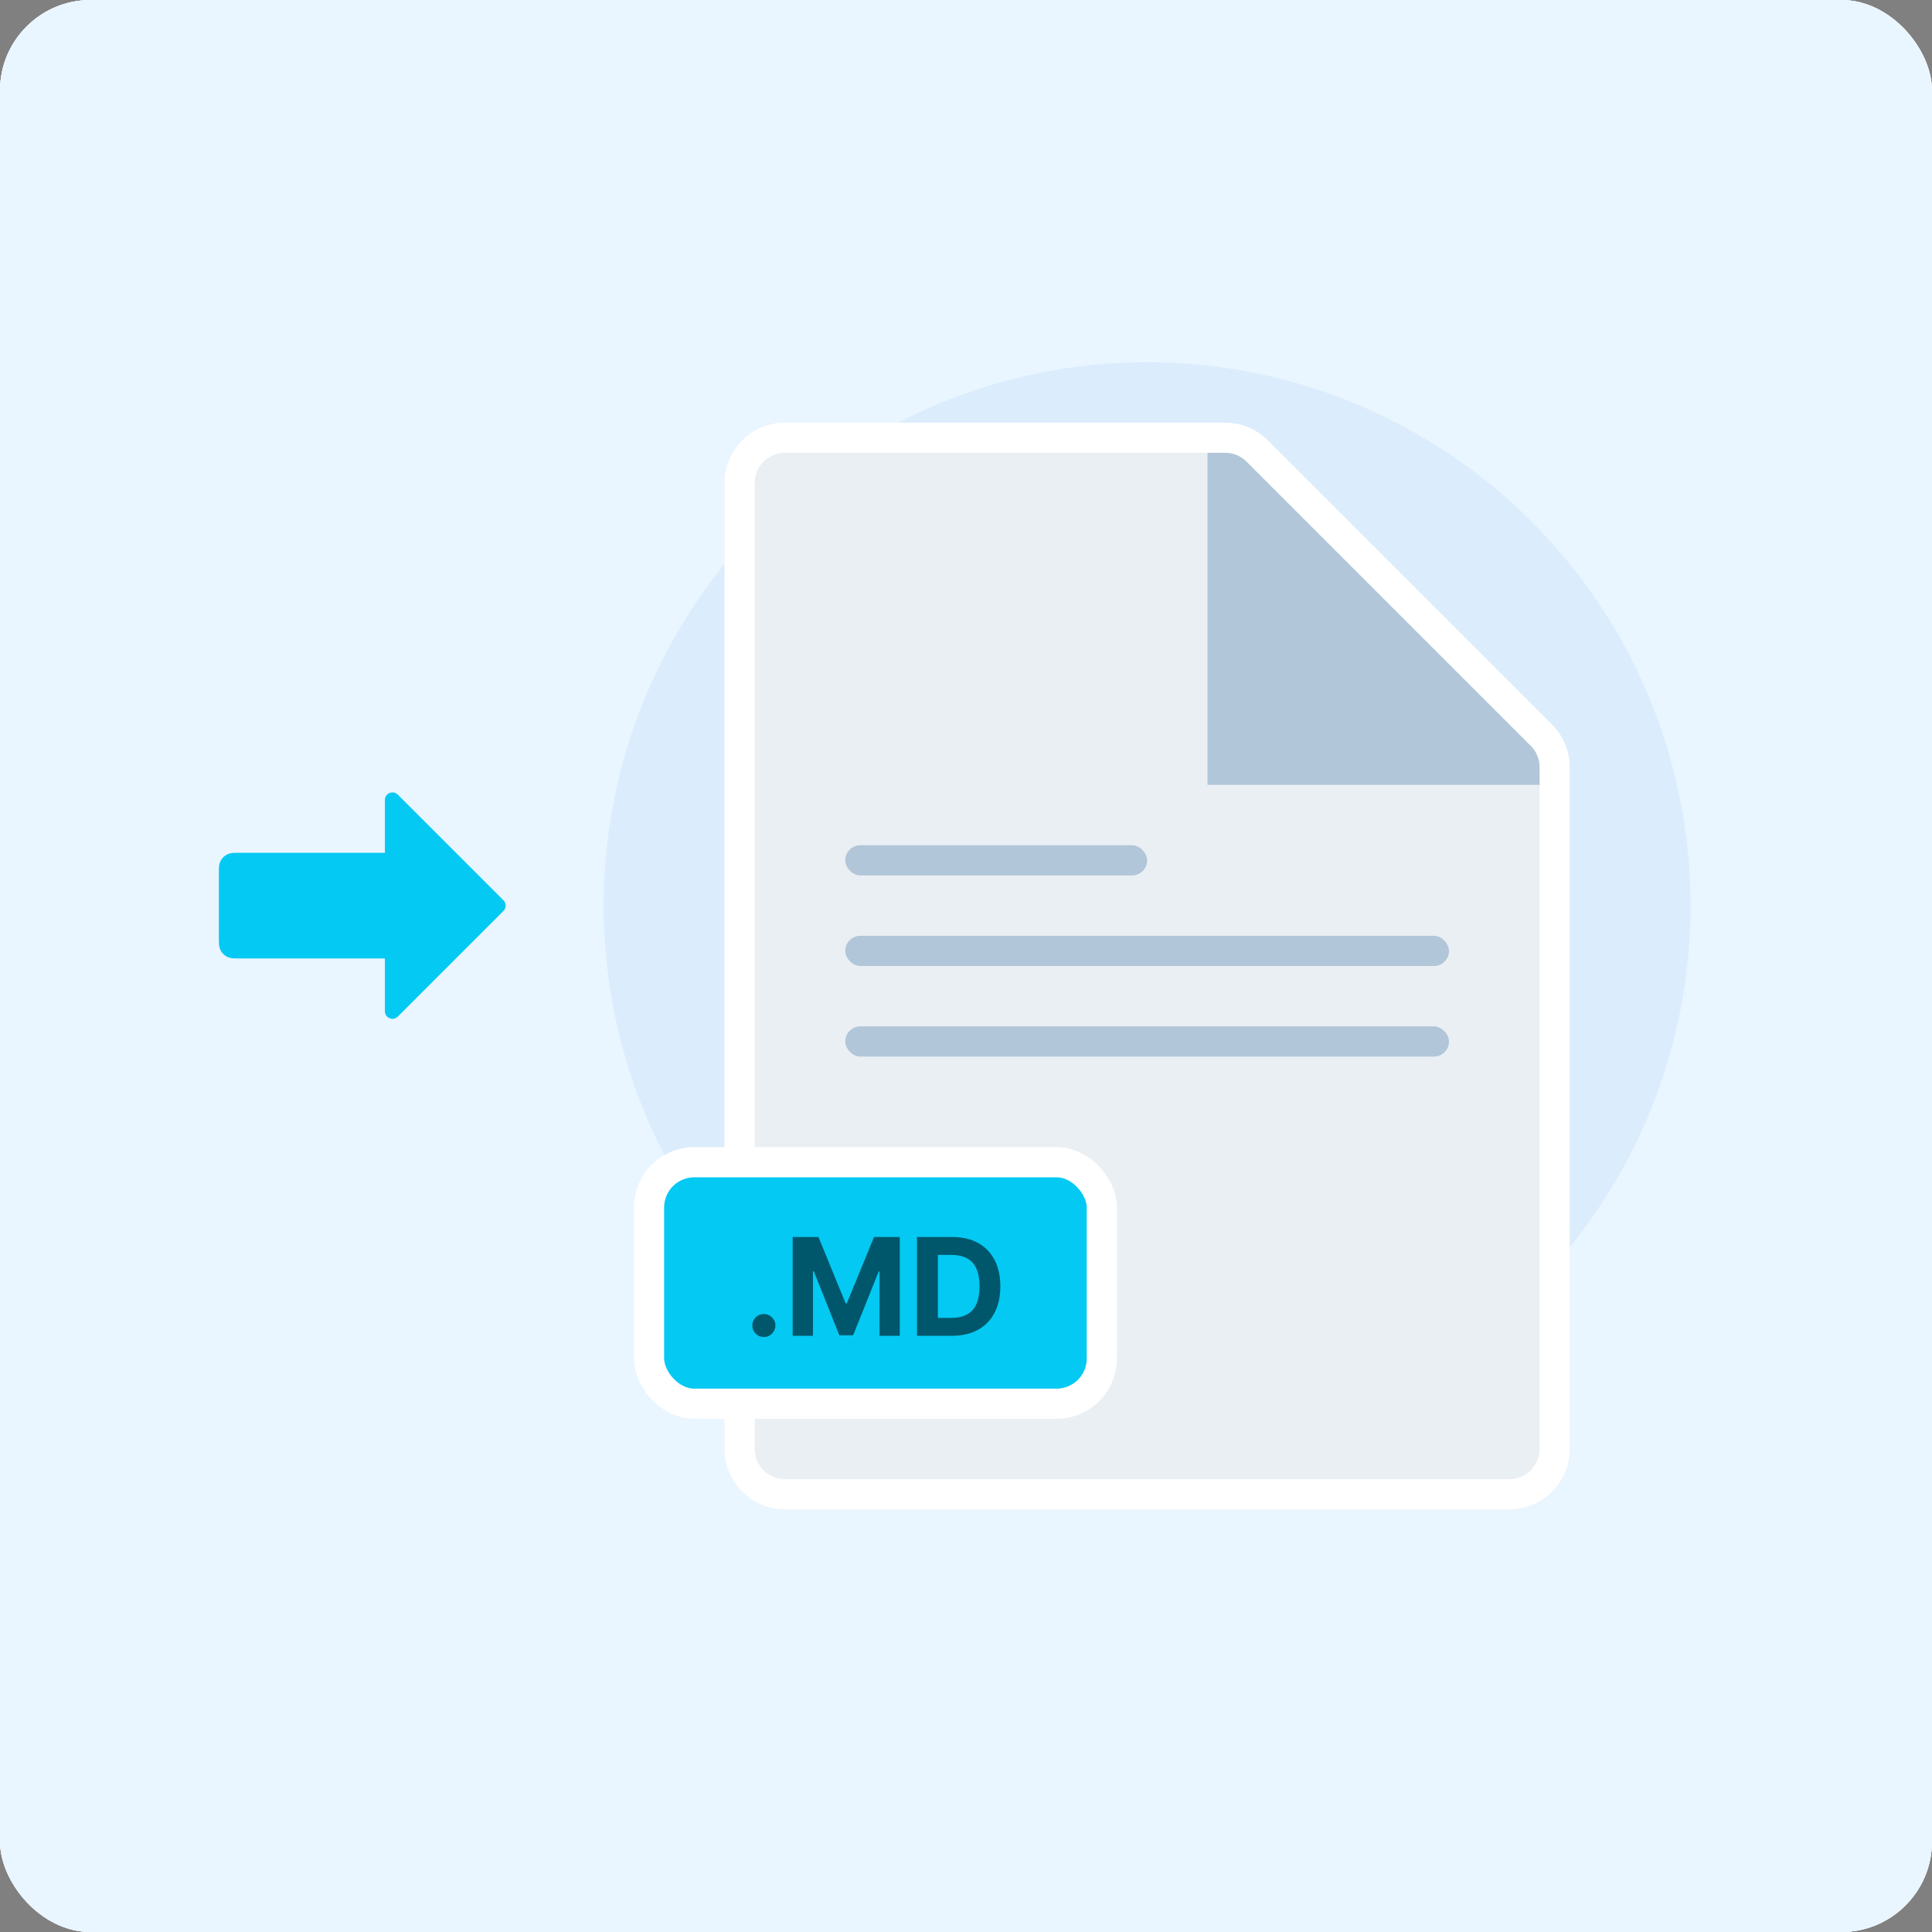 <svg width="256" height="256" viewBox="0 0 256 256" fill="none" xmlns="http://www.w3.org/2000/svg">
<rect x="0" y="0" width="256" height="256" fill="#808080" stroke="none"/>
<g clip-path="url(#clip0_2241_31787)">
<rect width="256" height="256" rx="12" fill="white"/>
<rect width="1544" height="500" transform="translate(-88 -184)" fill="white"/>
<rect x="-88" y="-184" width="1544" height="500" fill="#E9F5FF"/>
<circle cx="152" cy="120" r="72" fill="#DBECFC"/>
<path d="M98 64V192C98 195.314 100.686 198 104 198H200C203.314 198 206 195.314 206 192V101.657C206 100.066 205.368 98.539 204.243 97.414L166.586 59.757C165.461 58.632 163.934 58 162.343 58H104C100.686 58 98 60.686 98 64Z" fill="#EAEFF4" stroke="white" stroke-width="4"/>
<rect x="112" y="112" width="40" height="4" rx="2" fill="#B1C6D8"/>
<rect x="112" y="124" width="80" height="4" rx="2" fill="#B1C6D8"/>
<rect x="112" y="136" width="80" height="4" rx="2" fill="#B1C6D8"/>
<path d="M160 104V60H162.343C163.404 60 164.421 60.421 165.172 61.172L202.828 98.828C203.579 99.579 204 100.596 204 101.657V104H160Z" fill="#B1C6D8"/>
<rect x="86" y="154" width="60" height="32" rx="6" fill="#04C9F3" stroke="white" stroke-width="4"/>
<path d="M101.214 177.166C100.793 177.166 100.43 177.017 100.128 176.719C99.829 176.416 99.68 176.054 99.68 175.632C99.68 175.214 99.829 174.857 100.128 174.558C100.43 174.26 100.793 174.111 101.214 174.111C101.623 174.111 101.981 174.26 102.288 174.558C102.595 174.857 102.748 175.214 102.748 175.632C102.748 175.913 102.676 176.171 102.531 176.406C102.391 176.636 102.205 176.821 101.975 176.962C101.745 177.098 101.491 177.166 101.214 177.166ZM105.035 163.909H108.449L112.054 172.705H112.207L115.812 163.909H119.226V177H116.541V168.479H116.432L113.044 176.936H111.216L107.829 168.447H107.72V177H105.035V163.909ZM126.147 177H121.506V163.909H126.185C127.502 163.909 128.635 164.171 129.585 164.695C130.536 165.215 131.267 165.963 131.778 166.939C132.294 167.915 132.551 169.082 132.551 170.442C132.551 171.805 132.294 172.977 131.778 173.957C131.267 174.937 130.532 175.69 129.573 176.214C128.618 176.738 127.476 177 126.147 177ZM124.274 174.629H126.032C126.85 174.629 127.538 174.484 128.096 174.194C128.659 173.9 129.081 173.446 129.362 172.832C129.647 172.214 129.79 171.418 129.79 170.442C129.79 169.474 129.647 168.684 129.362 168.07C129.081 167.457 128.661 167.005 128.103 166.715C127.544 166.425 126.856 166.281 126.038 166.281H124.274V174.629Z" fill="#00576B"/>
<path d="M66 120L52 106V114H31.6C31.04 114 30.76 114 30.546 114.109C30.358 114.205 30.205 114.358 30.109 114.546C30 114.76 30 115.04 30 115.6V124.4C30 124.96 30 125.24 30.109 125.454C30.205 125.642 30.358 125.795 30.546 125.891C30.76 126 31.04 126 31.6 126H52V134L66 120Z" fill="#04C9F3" stroke="#04C9F3" stroke-width="2" stroke-linecap="round" stroke-linejoin="round"/>
</g>
<defs>
<clipPath id="clip0_2241_31787">
<rect width="256" height="256" rx="12" fill="white"/>
</clipPath>
</defs>
</svg>
